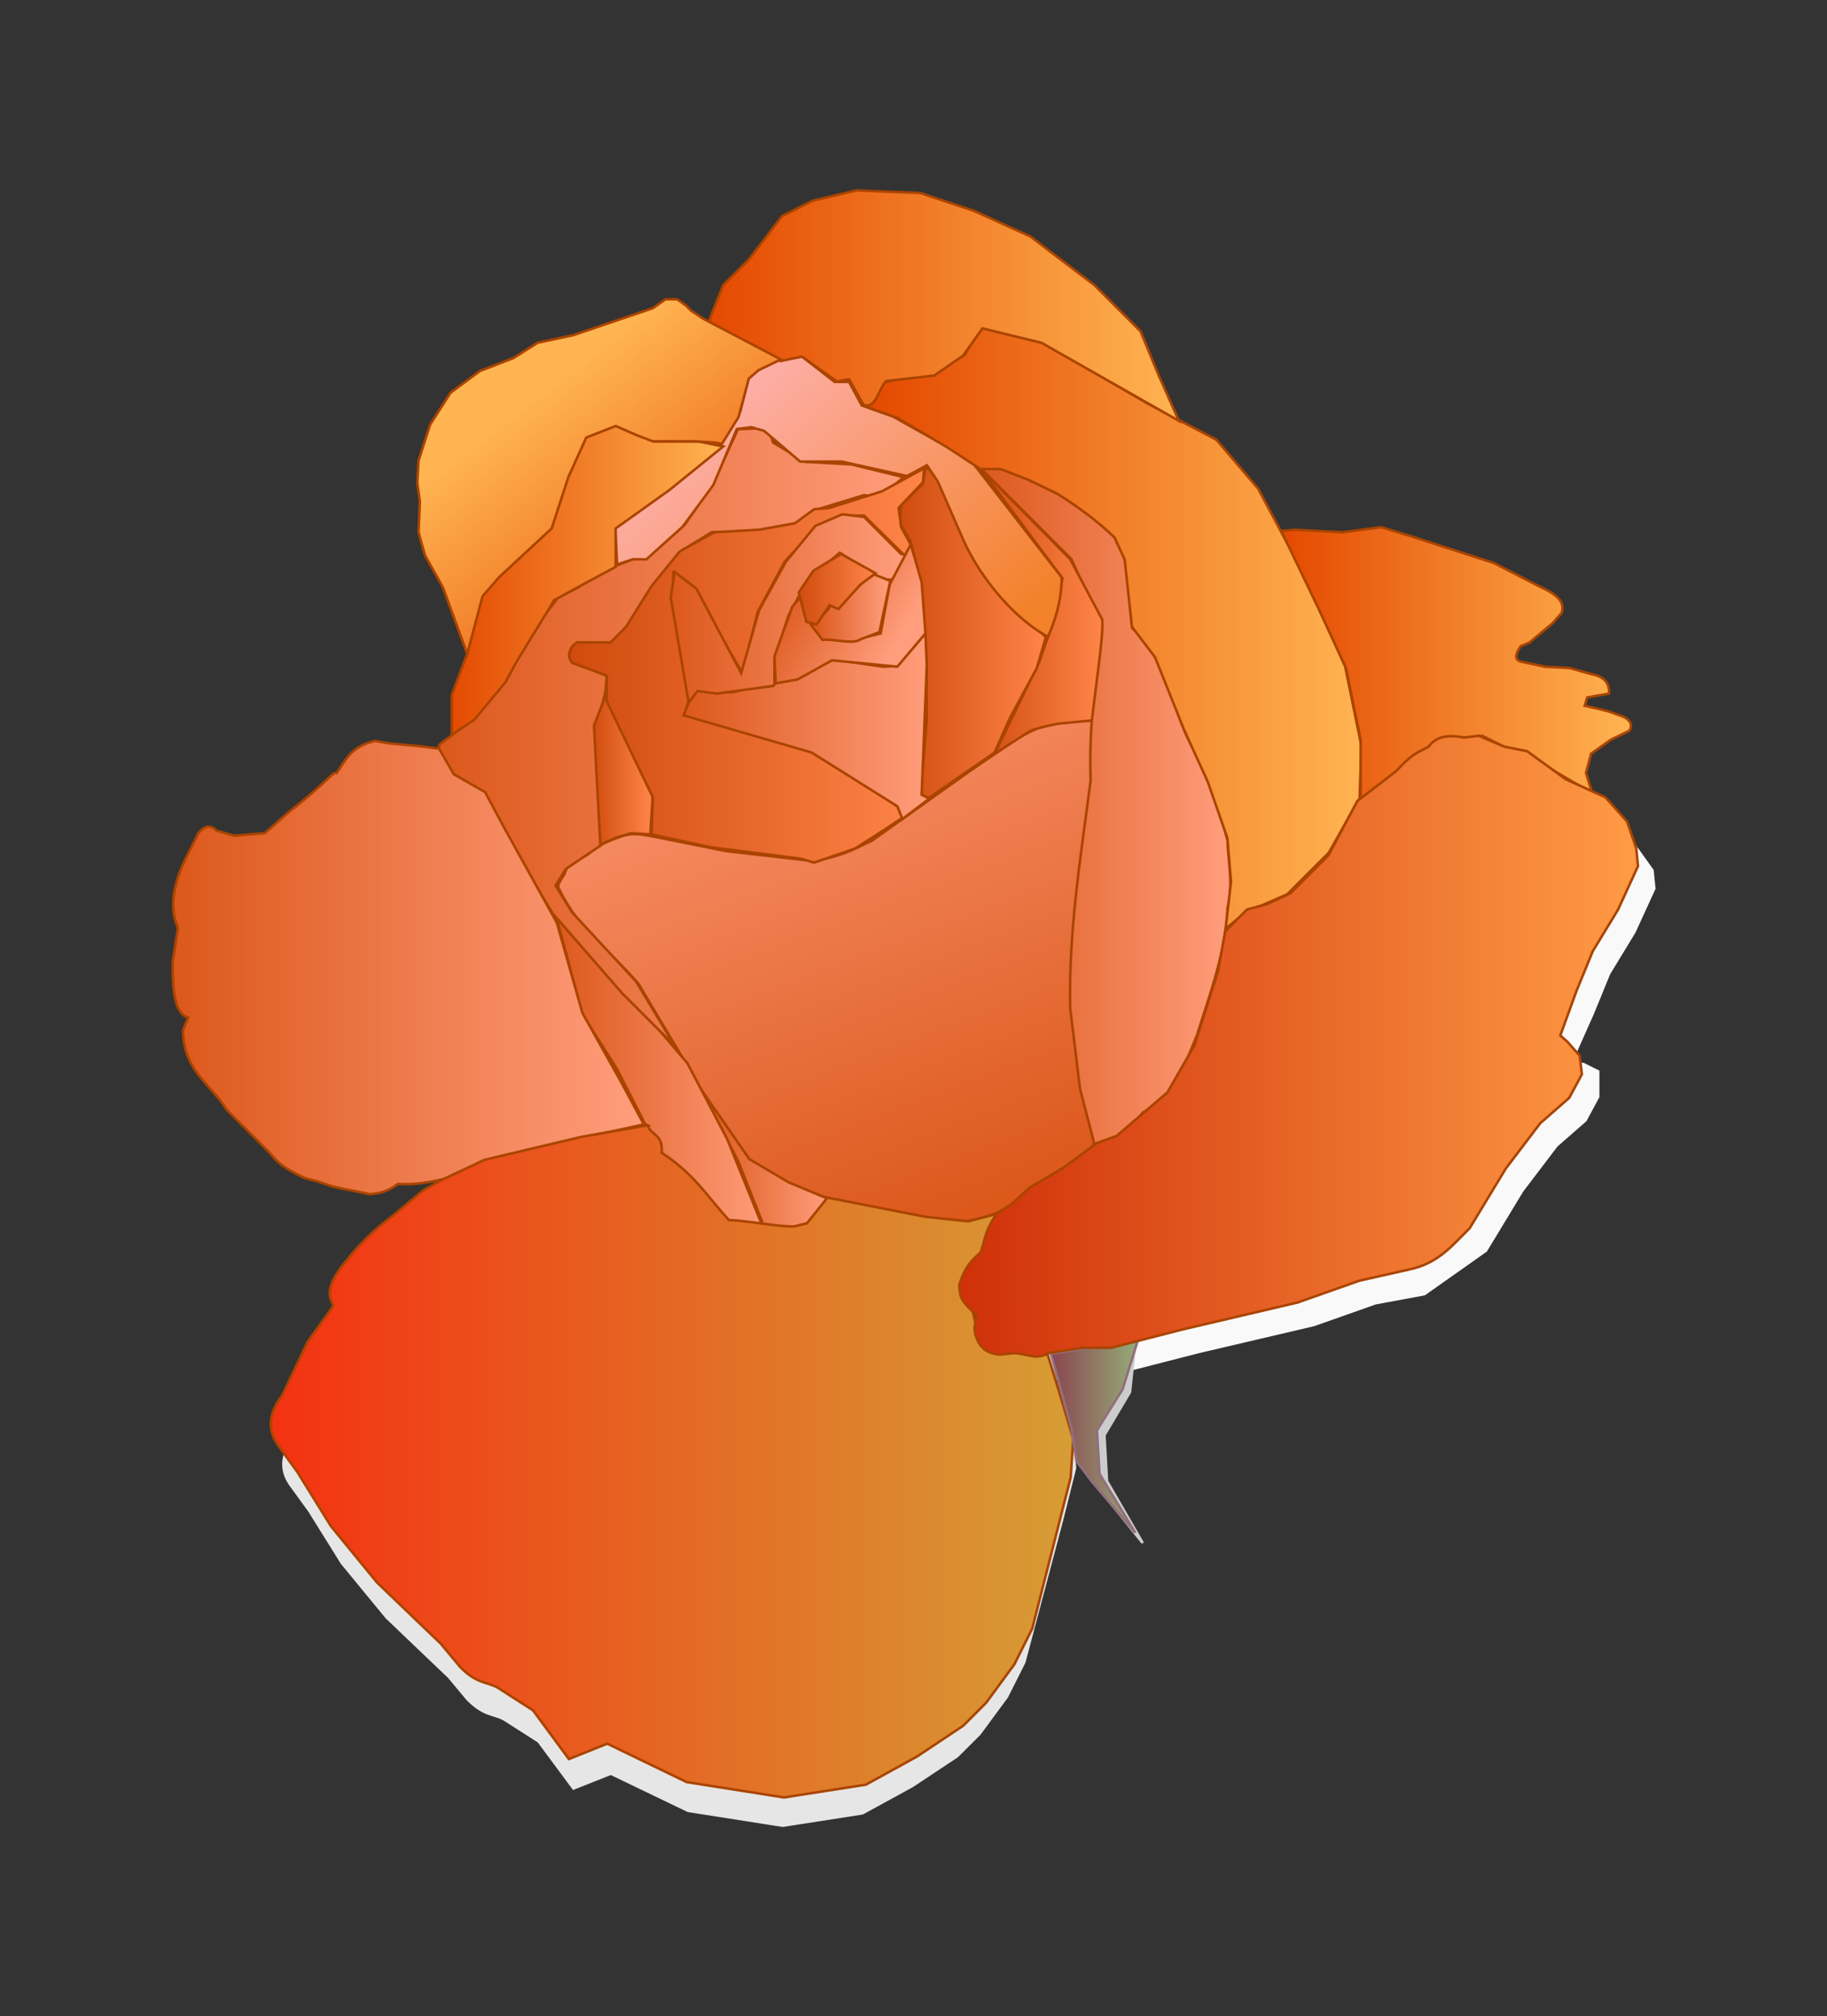 <?xml version="1.0" encoding="UTF-8" standalone="no"?>
<!-- Created with Inkscape (http://www.inkscape.org/) -->

<svg
   xmlns:dc="http://purl.org/dc/elements/1.1/"
   xmlns:cc="http://creativecommons.org/ns#"
   xmlns:rdf="http://www.w3.org/1999/02/22-rdf-syntax-ns#"
   xmlns:svg="http://www.w3.org/2000/svg"
   xmlns="http://www.w3.org/2000/svg"
   xmlns:xlink="http://www.w3.org/1999/xlink"
   xmlns:sodipodi="http://sodipodi.sourceforge.net/DTD/sodipodi-0.dtd"
   xmlns:inkscape="http://www.inkscape.org/namespaces/inkscape"
   width="585.634"
   height="646.094"
   id="svg2"
   version="1.1"
   inkscape:version="0.48.4 r9939"
   sodipodi:docname="Orange_Rose.svg">
  <rect width="100%" height="100%" fill="#333333" stroke="none"/>
  <defs
     id="defs4">
    <linearGradient
       id="linearGradient4038">
      <stop
         style="stop-color:#89434e;stop-opacity:1;"
         offset="0"
         id="stop4040" />
      <stop
         style="stop-color:#95aa78;stop-opacity:1;"
         offset="1"
         id="stop4042" />
    </linearGradient>
    <linearGradient
       id="linearGradient3960">
      <stop
         id="stop3962"
         offset="0"
         style="stop-color:#e44900;stop-opacity:1;" />
      <stop
         id="stop3964"
         offset="1"
         style="stop-color:#ffb452;stop-opacity:1;" />
    </linearGradient>
    <linearGradient
       id="linearGradient3944">
      <stop
         style="stop-color:#f38129;stop-opacity:1;"
         offset="0"
         id="stop3946" />
      <stop
         style="stop-color:#ffb4b8;stop-opacity:1;"
         offset="1"
         id="stop3948" />
    </linearGradient>
    <linearGradient
       id="linearGradient3862">
      <stop
         id="stop3864"
         offset="0"
         style="stop-color:#d04b0e;stop-opacity:1;" />
      <stop
         id="stop3866"
         offset="1"
         style="stop-color:#ff8549;stop-opacity:1;" />
    </linearGradient>
    <linearGradient
       id="linearGradient3766">
      <stop
         style="stop-color:#dc581b;stop-opacity:1;"
         offset="0"
         id="stop3768" />
      <stop
         style="stop-color:#ff9d7c;stop-opacity:1;"
         offset="1"
         id="stop3770" />
    </linearGradient>
    <linearGradient
       inkscape:collect="always"
       xlink:href="#linearGradient3766"
       id="linearGradient3772"
       x1="416.693"
       y1="604.865"
       x2="322.739"
       y2="358.387"
       gradientUnits="userSpaceOnUse"
       gradientTransform="translate(-35.469,-158.277)" />
    <linearGradient
       inkscape:collect="always"
       xlink:href="#linearGradient3766"
       id="linearGradient3790"
       x1="418.713"
       y1="444.25"
       x2="517.698"
       y2="444.25"
       gradientUnits="userSpaceOnUse"
       gradientTransform="translate(-35.469,-158.277)" />
    <linearGradient
       inkscape:collect="always"
       xlink:href="#linearGradient3862"
       id="linearGradient3800"
       x1="418.713"
       y1="367.479"
       x2="468.201"
       y2="367.479"
       gradientUnits="userSpaceOnUse"
       gradientTransform="translate(-35.469,-158.277)" />
    <linearGradient
       inkscape:collect="always"
       xlink:href="#linearGradient3766"
       id="linearGradient3810"
       x1="310.929"
       y1="588.791"
       x2="359.786"
       y2="588.791"
       gradientUnits="userSpaceOnUse"
       gradientTransform="translate(-35.469,-158.277)" />
    <linearGradient
       inkscape:collect="always"
       xlink:href="#linearGradient3766"
       id="linearGradient3820"
       x1="250.929"
       y1="551.648"
       x2="335.5"
       y2="551.648"
       gradientUnits="userSpaceOnUse"
       gradientTransform="translate(-34.964,-158.782)" />
    <linearGradient
       inkscape:collect="always"
       xlink:href="#linearGradient3766"
       id="linearGradient3830"
       x1="205.571"
       y1="417.481"
       x2="389.914"
       y2="417.481"
       gradientUnits="userSpaceOnUse"
       gradientTransform="translate(-35.469,-158.277)" />
    <linearGradient
       inkscape:collect="always"
       xlink:href="#linearGradient3862"
       id="linearGradient3860"
       x1="258.099"
       y1="389.197"
       x2="397.995"
       y2="389.197"
       gradientUnits="userSpaceOnUse"
       gradientTransform="translate(-35.469,-158.277)" />
    <linearGradient
       inkscape:collect="always"
       xlink:href="#linearGradient3862"
       id="linearGradient3868"
       gradientUnits="userSpaceOnUse"
       x1="266.685"
       y1="430.613"
       x2="289.909"
       y2="430.613"
       gradientTransform="translate(-35.469,-158.277)" />
    <linearGradient
       inkscape:collect="always"
       xlink:href="#linearGradient3862"
       id="linearGradient3870"
       gradientUnits="userSpaceOnUse"
       x1="387.399"
       y1="376.318"
       x2="445.977"
       y2="376.318"
       gradientTransform="translate(-35.469,-158.277)" />
    <linearGradient
       inkscape:collect="always"
       xlink:href="#linearGradient3766"
       id="linearGradient3880"
       x1="302.041"
       y1="414.198"
       x2="400.015"
       y2="414.198"
       gradientUnits="userSpaceOnUse"
       gradientTransform="translate(-35.469,-158.277)" />
    <linearGradient
       inkscape:collect="always"
       xlink:href="#linearGradient3766"
       id="linearGradient3894"
       x1="296.99"
       y1="366.721"
       x2="389.409"
       y2="366.721"
       gradientUnits="userSpaceOnUse"
       gradientTransform="translate(-35.469,-158.277)" />
    <linearGradient
       inkscape:collect="always"
       xlink:href="#linearGradient3766"
       id="linearGradient3904"
       x1="337.901"
       y1="369.499"
       x2="379.307"
       y2="393.238"
       gradientUnits="userSpaceOnUse"
       gradientTransform="translate(-35.469,-158.277)" />
    <linearGradient
       inkscape:collect="always"
       xlink:href="#linearGradient3766"
       id="linearGradient3914"
       x1="354.064"
       y1="366.216"
       x2="383.348"
       y2="366.216"
       gradientUnits="userSpaceOnUse"
       gradientTransform="translate(-35.469,-158.277)" />
    <linearGradient
       inkscape:collect="always"
       xlink:href="#linearGradient3862"
       id="linearGradient3924"
       x1="347.498"
       y1="359.145"
       x2="378.802"
       y2="359.145"
       gradientUnits="userSpaceOnUse"
       gradientTransform="translate(-35.469,-158.277)" />
    <linearGradient
       inkscape:collect="always"
       xlink:href="#linearGradient3944"
       id="linearGradient3936"
       x1="414.5"
       y1="390.934"
       x2="308.357"
       y2="268.791"
       gradientUnits="userSpaceOnUse"
       gradientTransform="translate(-35.469,-158.277)" />
    <linearGradient
       inkscape:collect="always"
       xlink:href="#linearGradient3960"
       id="linearGradient3958"
       x1="375.214"
       y1="374.148"
       x2="570.5"
       y2="374.148"
       gradientUnits="userSpaceOnUse"
       gradientTransform="translate(-35.469,-158.277)" />
    <linearGradient
       inkscape:collect="always"
       xlink:href="#linearGradient3960"
       id="linearGradient3974"
       x1="209.612"
       y1="355.357"
       x2="318.698"
       y2="355.357"
       gradientUnits="userSpaceOnUse"
       gradientTransform="translate(-35.469,-158.277)" />
    <linearGradient
       inkscape:collect="always"
       xlink:href="#linearGradient3960"
       id="linearGradient3984"
       x1="311.637"
       y1="247.271"
       x2="498.505"
       y2="247.271"
       gradientUnits="userSpaceOnUse"
       gradientTransform="translate(-35.469,-158.277)" />
    <linearGradient
       inkscape:collect="always"
       xlink:href="#linearGradient3960"
       id="linearGradient3994"
       x1="319.213"
       y1="386.419"
       x2="240.916"
       y2="284.899"
       gradientUnits="userSpaceOnUse"
       gradientTransform="translate(-35.469,-158.277)" />
    <linearGradient
       inkscape:collect="always"
       xlink:href="#linearGradient3960"
       id="linearGradient4004"
       x1="537.911"
       y1="388.439"
       x2="676.292"
       y2="388.439"
       gradientUnits="userSpaceOnUse"
       gradientTransform="translate(-35.469,-158.277)" />
    <linearGradient
       inkscape:collect="always"
       xlink:href="#linearGradient3766"
       id="linearGradient4034"
       x1="100.515"
       y1="508.395"
       x2="285.363"
       y2="508.395"
       gradientUnits="userSpaceOnUse"
       gradientTransform="translate(-35.469,-158.277)" />
    <filter
       id="filter4156"
       inkscape:label="Drop Shadow"
       color-interpolation-filters="sRGB">
      <feFlood
         id="feFlood4158"
         flood-opacity="0.4"
         flood-color="rgb(0,0,0)"
         result="flood" />
      <feComposite
         id="feComposite4160"
         in2="SourceGraphic"
         in="flood"
         operator="in"
         result="composite1" />
      <feGaussianBlur
         id="feGaussianBlur4162"
         stdDeviation="5"
         result="blur" />
      <feOffset
         id="feOffset4164"
         dx="4"
         dy="10"
         result="offset" />
      <feComposite
         id="feComposite4166"
         in2="offset"
         in="SourceGraphic"
         operator="over"
         result="composite2" />
    </filter>
    <filter
       id="filter4756"
       inkscape:label="Drop Shadow"
       color-interpolation-filters="sRGB">
      <feFlood
         id="feFlood4758"
         flood-opacity="0.4"
         flood-color="rgb(0,0,0)"
         result="flood" />
      <feComposite
         id="feComposite4760"
         in2="SourceGraphic"
         in="flood"
         operator="in"
         result="composite1" />
      <feGaussianBlur
         id="feGaussianBlur4762"
         stdDeviation="5"
         result="blur" />
      <feOffset
         id="feOffset4764"
         dx="4"
         dy="10"
         result="offset" />
      <feComposite
         id="feComposite4766"
         in2="offset"
         in="SourceGraphic"
         operator="over"
         result="composite2" />
    </filter>
    <filter
       id="filter4972"
       inkscape:label="Drop Shadow"
       color-interpolation-filters="sRGB">
      <feFlood
         id="feFlood4974"
         flood-opacity="0.3"
         flood-color="rgb(0,0,0)"
         result="flood" />
      <feComposite
         id="feComposite4976"
         in2="SourceGraphic"
         in="flood"
         operator="in"
         result="composite1" />
      <feGaussianBlur
         id="feGaussianBlur4978"
         stdDeviation="5"
         result="blur" />
      <feOffset
         id="feOffset4980"
         dx="5.4"
         dy="10"
         result="offset" />
      <feComposite
         id="feComposite4982"
         in2="offset"
         in="SourceGraphic"
         operator="over"
         result="composite2" />
    </filter>
    <linearGradient
       inkscape:collect="always"
       xlink:href="#linearGradient3862-1"
       id="linearGradient4024-5"
       x1="142.942"
       y1="704.365"
       x2="456.079"
       y2="704.365"
       gradientUnits="userSpaceOnUse"
       gradientTransform="translate(-31.429,11.429)" />
    <linearGradient
       id="linearGradient3862-1">
      <stop
         id="stop3864-7"
         offset="0"
         style="stop-color:#f33312;stop-opacity:1;" />
      <stop
         id="stop3866-1"
         offset="1"
         style="stop-color:#d69d35;stop-opacity:1;" />
    </linearGradient>
    <linearGradient
       y2="704.365"
       x2="456.079"
       y1="704.365"
       x1="142.942"
       gradientTransform="translate(-34.737,-158.699)"
       gradientUnits="userSpaceOnUse"
       id="linearGradient3178"
       xlink:href="#linearGradient3862-1"
       inkscape:collect="always" />
    <linearGradient
       inkscape:collect="always"
       xlink:href="#linearGradient4038-2"
       id="linearGradient4044-5"
       x1="445.987"
       y1="694.768"
       x2="480.322"
       y2="694.768"
       gradientUnits="userSpaceOnUse"
       gradientTransform="translate(-31.429,11.429)" />
    <linearGradient
       id="linearGradient4038-2">
      <stop
         style="stop-color:#89434e;stop-opacity:1;"
         offset="0"
         id="stop4040-7" />
      <stop
         style="stop-color:#95aa78;stop-opacity:1;"
         offset="1"
         id="stop4042-6" />
    </linearGradient>
    <linearGradient
       y2="694.768"
       x2="480.322"
       y1="694.768"
       x1="445.987"
       gradientTransform="translate(-34.481,-158.052)"
       gradientUnits="userSpaceOnUse"
       id="linearGradient3212"
       xlink:href="#linearGradient4038-2"
       inkscape:collect="always" />
    <linearGradient
       inkscape:collect="always"
       xlink:href="#linearGradient3944-2"
       id="linearGradient4014-4"
       x1="414.5"
       y1="539.148"
       x2="679.786"
       y2="539.148"
       gradientUnits="userSpaceOnUse"
       gradientTransform="translate(-31.429,11.429)" />
    <linearGradient
       id="linearGradient3944-2">
      <stop
         style="stop-color:#d0310a;stop-opacity:1;"
         offset="0"
         id="stop3946-3" />
      <stop
         style="stop-color:#ff9b45;stop-opacity:1;"
         offset="1"
         id="stop3948-2" />
    </linearGradient>
    <filter
       color-interpolation-filters="sRGB"
       id="filter4972-2"
       inkscape:label="Drop Shadow">
      <feFlood
         id="feFlood4974-1"
         flood-opacity="0.3"
         flood-color="rgb(0,0,0)"
         result="flood" />
      <feComposite
         id="feComposite4976-6"
         in2="SourceGraphic"
         in="flood"
         operator="in"
         result="composite1" />
      <feGaussianBlur
         id="feGaussianBlur4978-8"
         stdDeviation="5"
         result="blur" />
      <feOffset
         id="feOffset4980-5"
         dx="5.4"
         dy="10"
         result="offset" />
      <feComposite
         id="feComposite4982-7"
         in2="offset"
         in="SourceGraphic"
         operator="over"
         result="composite2" />
    </filter>
    <linearGradient
       y2="539.148"
       x2="679.786"
       y1="539.148"
       x1="414.5"
       gradientTransform="translate(-35.605,-158.701)"
       gradientUnits="userSpaceOnUse"
       id="linearGradient3252"
       xlink:href="#linearGradient3944-2"
       inkscape:collect="always" />
    <linearGradient
       inkscape:collect="always"
       xlink:href="#linearGradient3766"
       id="linearGradient3312"
       gradientUnits="userSpaceOnUse"
       gradientTransform="translate(-35.469,-158.277)"
       x1="416.693"
       y1="604.865"
       x2="322.739"
       y2="358.387" />
    <linearGradient
       inkscape:collect="always"
       xlink:href="#linearGradient3766"
       id="linearGradient3314"
       gradientUnits="userSpaceOnUse"
       gradientTransform="translate(-35.469,-158.277)"
       x1="418.713"
       y1="444.25"
       x2="517.698"
       y2="444.25" />
    <linearGradient
       inkscape:collect="always"
       xlink:href="#linearGradient3862"
       id="linearGradient3316"
       gradientUnits="userSpaceOnUse"
       gradientTransform="translate(-35.469,-158.277)"
       x1="418.713"
       y1="367.479"
       x2="468.201"
       y2="367.479" />
    <linearGradient
       inkscape:collect="always"
       xlink:href="#linearGradient3766"
       id="linearGradient3318"
       gradientUnits="userSpaceOnUse"
       gradientTransform="translate(-35.469,-158.277)"
       x1="310.929"
       y1="588.791"
       x2="359.786"
       y2="588.791" />
    <linearGradient
       inkscape:collect="always"
       xlink:href="#linearGradient3766"
       id="linearGradient3320"
       gradientUnits="userSpaceOnUse"
       gradientTransform="translate(-34.964,-158.782)"
       x1="250.929"
       y1="551.648"
       x2="335.5"
       y2="551.648" />
    <linearGradient
       inkscape:collect="always"
       xlink:href="#linearGradient3766"
       id="linearGradient3322"
       gradientUnits="userSpaceOnUse"
       gradientTransform="translate(-35.469,-158.277)"
       x1="205.571"
       y1="417.481"
       x2="389.914"
       y2="417.481" />
    <linearGradient
       inkscape:collect="always"
       xlink:href="#linearGradient3862"
       id="linearGradient3324"
       gradientUnits="userSpaceOnUse"
       gradientTransform="translate(-35.469,-158.277)"
       x1="387.399"
       y1="376.318"
       x2="445.977"
       y2="376.318" />
    <linearGradient
       inkscape:collect="always"
       xlink:href="#linearGradient3862"
       id="linearGradient3326"
       gradientUnits="userSpaceOnUse"
       gradientTransform="translate(-35.469,-158.277)"
       x1="266.685"
       y1="430.613"
       x2="289.909"
       y2="430.613" />
    <linearGradient
       inkscape:collect="always"
       xlink:href="#linearGradient3862"
       id="linearGradient3328"
       gradientUnits="userSpaceOnUse"
       gradientTransform="translate(-35.469,-158.277)"
       x1="258.099"
       y1="389.197"
       x2="397.995"
       y2="389.197" />
    <linearGradient
       inkscape:collect="always"
       xlink:href="#linearGradient3766"
       id="linearGradient3330"
       gradientUnits="userSpaceOnUse"
       gradientTransform="translate(-35.469,-158.277)"
       x1="302.041"
       y1="414.198"
       x2="400.015"
       y2="414.198" />
    <linearGradient
       inkscape:collect="always"
       xlink:href="#linearGradient3766"
       id="linearGradient3332"
       gradientUnits="userSpaceOnUse"
       gradientTransform="translate(-35.469,-158.277)"
       x1="296.99"
       y1="366.721"
       x2="389.409"
       y2="366.721" />
    <linearGradient
       inkscape:collect="always"
       xlink:href="#linearGradient3766"
       id="linearGradient3334"
       gradientUnits="userSpaceOnUse"
       gradientTransform="translate(-35.469,-158.277)"
       x1="337.901"
       y1="369.499"
       x2="379.307"
       y2="393.238" />
    <linearGradient
       inkscape:collect="always"
       xlink:href="#linearGradient3766"
       id="linearGradient3336"
       gradientUnits="userSpaceOnUse"
       gradientTransform="translate(-35.469,-158.277)"
       x1="354.064"
       y1="366.216"
       x2="383.348"
       y2="366.216" />
    <linearGradient
       inkscape:collect="always"
       xlink:href="#linearGradient3862"
       id="linearGradient3338"
       gradientUnits="userSpaceOnUse"
       gradientTransform="translate(-35.469,-158.277)"
       x1="347.498"
       y1="359.145"
       x2="378.802"
       y2="359.145" />
    <linearGradient
       inkscape:collect="always"
       xlink:href="#linearGradient3944"
       id="linearGradient3340"
       gradientUnits="userSpaceOnUse"
       gradientTransform="translate(-35.469,-158.277)"
       x1="414.5"
       y1="390.934"
       x2="308.357"
       y2="268.791" />
    <linearGradient
       inkscape:collect="always"
       xlink:href="#linearGradient3960"
       id="linearGradient3342"
       gradientUnits="userSpaceOnUse"
       gradientTransform="translate(-35.469,-158.277)"
       x1="375.214"
       y1="374.148"
       x2="570.5"
       y2="374.148" />
    <linearGradient
       inkscape:collect="always"
       xlink:href="#linearGradient3960"
       id="linearGradient3344"
       gradientUnits="userSpaceOnUse"
       gradientTransform="translate(-35.469,-158.277)"
       x1="209.612"
       y1="355.357"
       x2="318.698"
       y2="355.357" />
    <linearGradient
       inkscape:collect="always"
       xlink:href="#linearGradient3960"
       id="linearGradient3346"
       gradientUnits="userSpaceOnUse"
       gradientTransform="translate(-35.469,-158.277)"
       x1="311.637"
       y1="247.271"
       x2="498.505"
       y2="247.271" />
    <linearGradient
       inkscape:collect="always"
       xlink:href="#linearGradient3960"
       id="linearGradient3348"
       gradientUnits="userSpaceOnUse"
       gradientTransform="translate(-35.469,-158.277)"
       x1="319.213"
       y1="386.419"
       x2="240.916"
       y2="284.899" />
    <linearGradient
       inkscape:collect="always"
       xlink:href="#linearGradient3960"
       id="linearGradient3350"
       gradientUnits="userSpaceOnUse"
       gradientTransform="translate(-35.469,-158.277)"
       x1="537.911"
       y1="388.439"
       x2="676.292"
       y2="388.439" />
    <linearGradient
       inkscape:collect="always"
       xlink:href="#linearGradient3766"
       id="linearGradient3352"
       gradientUnits="userSpaceOnUse"
       gradientTransform="translate(-35.469,-158.277)"
       x1="100.515"
       y1="508.395"
       x2="285.363"
       y2="508.395" />
    <linearGradient
       inkscape:collect="always"
       xlink:href="#linearGradient3862-1"
       id="linearGradient3354"
       gradientUnits="userSpaceOnUse"
       gradientTransform="translate(-34.737,-158.699)"
       x1="142.942"
       y1="704.365"
       x2="456.079"
       y2="704.365" />
    <linearGradient
       inkscape:collect="always"
       xlink:href="#linearGradient4038-2"
       id="linearGradient3356"
       gradientUnits="userSpaceOnUse"
       gradientTransform="translate(-34.481,-158.052)"
       x1="445.987"
       y1="694.768"
       x2="480.322"
       y2="694.768" />
    <linearGradient
       inkscape:collect="always"
       xlink:href="#linearGradient3944-2"
       id="linearGradient3358"
       gradientUnits="userSpaceOnUse"
       gradientTransform="translate(-35.605,-158.701)"
       x1="414.5"
       y1="539.148"
       x2="679.786"
       y2="539.148" />
    <linearGradient
       inkscape:collect="always"
       xlink:href="#linearGradient3766"
       id="linearGradient3435"
       gradientUnits="userSpaceOnUse"
       gradientTransform="translate(-35.469,-158.277)"
       x1="416.693"
       y1="604.865"
       x2="322.739"
       y2="358.387" />
    <linearGradient
       inkscape:collect="always"
       xlink:href="#linearGradient3766"
       id="linearGradient3437"
       gradientUnits="userSpaceOnUse"
       gradientTransform="translate(-35.469,-158.277)"
       x1="418.713"
       y1="444.25"
       x2="517.698"
       y2="444.25" />
    <linearGradient
       inkscape:collect="always"
       xlink:href="#linearGradient3862"
       id="linearGradient3439"
       gradientUnits="userSpaceOnUse"
       gradientTransform="translate(-35.469,-158.277)"
       x1="418.713"
       y1="367.479"
       x2="468.201"
       y2="367.479" />
    <linearGradient
       inkscape:collect="always"
       xlink:href="#linearGradient3766"
       id="linearGradient3441"
       gradientUnits="userSpaceOnUse"
       gradientTransform="translate(-35.469,-158.277)"
       x1="310.929"
       y1="588.791"
       x2="359.786"
       y2="588.791" />
    <linearGradient
       inkscape:collect="always"
       xlink:href="#linearGradient3766"
       id="linearGradient3443"
       gradientUnits="userSpaceOnUse"
       gradientTransform="translate(-34.964,-158.782)"
       x1="250.929"
       y1="551.648"
       x2="335.5"
       y2="551.648" />
    <linearGradient
       inkscape:collect="always"
       xlink:href="#linearGradient3766"
       id="linearGradient3445"
       gradientUnits="userSpaceOnUse"
       gradientTransform="translate(-35.469,-158.277)"
       x1="205.571"
       y1="417.481"
       x2="389.914"
       y2="417.481" />
    <linearGradient
       inkscape:collect="always"
       xlink:href="#linearGradient3862"
       id="linearGradient3447"
       gradientUnits="userSpaceOnUse"
       gradientTransform="translate(-35.469,-158.277)"
       x1="387.399"
       y1="376.318"
       x2="445.977"
       y2="376.318" />
    <linearGradient
       inkscape:collect="always"
       xlink:href="#linearGradient3862"
       id="linearGradient3449"
       gradientUnits="userSpaceOnUse"
       gradientTransform="translate(-35.469,-158.277)"
       x1="266.685"
       y1="430.613"
       x2="289.909"
       y2="430.613" />
    <linearGradient
       inkscape:collect="always"
       xlink:href="#linearGradient3862"
       id="linearGradient3451"
       gradientUnits="userSpaceOnUse"
       gradientTransform="translate(-35.469,-158.277)"
       x1="258.099"
       y1="389.197"
       x2="397.995"
       y2="389.197" />
    <linearGradient
       inkscape:collect="always"
       xlink:href="#linearGradient3766"
       id="linearGradient3453"
       gradientUnits="userSpaceOnUse"
       gradientTransform="translate(-35.469,-158.277)"
       x1="302.041"
       y1="414.198"
       x2="400.015"
       y2="414.198" />
    <linearGradient
       inkscape:collect="always"
       xlink:href="#linearGradient3766"
       id="linearGradient3455"
       gradientUnits="userSpaceOnUse"
       gradientTransform="translate(-35.469,-158.277)"
       x1="296.99"
       y1="366.721"
       x2="389.409"
       y2="366.721" />
    <linearGradient
       inkscape:collect="always"
       xlink:href="#linearGradient3766"
       id="linearGradient3457"
       gradientUnits="userSpaceOnUse"
       gradientTransform="translate(-35.469,-158.277)"
       x1="337.901"
       y1="369.499"
       x2="379.307"
       y2="393.238" />
    <linearGradient
       inkscape:collect="always"
       xlink:href="#linearGradient3766"
       id="linearGradient3459"
       gradientUnits="userSpaceOnUse"
       gradientTransform="translate(-35.469,-158.277)"
       x1="354.064"
       y1="366.216"
       x2="383.348"
       y2="366.216" />
    <linearGradient
       inkscape:collect="always"
       xlink:href="#linearGradient3862"
       id="linearGradient3461"
       gradientUnits="userSpaceOnUse"
       gradientTransform="translate(-35.469,-158.277)"
       x1="347.498"
       y1="359.145"
       x2="378.802"
       y2="359.145" />
    <linearGradient
       inkscape:collect="always"
       xlink:href="#linearGradient3944"
       id="linearGradient3463"
       gradientUnits="userSpaceOnUse"
       gradientTransform="translate(-35.469,-158.277)"
       x1="414.5"
       y1="390.934"
       x2="308.357"
       y2="268.791" />
    <linearGradient
       inkscape:collect="always"
       xlink:href="#linearGradient3960"
       id="linearGradient3465"
       gradientUnits="userSpaceOnUse"
       gradientTransform="translate(-35.469,-158.277)"
       x1="375.214"
       y1="374.148"
       x2="570.5"
       y2="374.148" />
    <linearGradient
       inkscape:collect="always"
       xlink:href="#linearGradient3960"
       id="linearGradient3467"
       gradientUnits="userSpaceOnUse"
       gradientTransform="translate(-35.469,-158.277)"
       x1="209.612"
       y1="355.357"
       x2="318.698"
       y2="355.357" />
    <linearGradient
       inkscape:collect="always"
       xlink:href="#linearGradient3960"
       id="linearGradient3469"
       gradientUnits="userSpaceOnUse"
       gradientTransform="translate(-35.469,-158.277)"
       x1="311.637"
       y1="247.271"
       x2="498.505"
       y2="247.271" />
    <linearGradient
       inkscape:collect="always"
       xlink:href="#linearGradient3960"
       id="linearGradient3471"
       gradientUnits="userSpaceOnUse"
       gradientTransform="translate(-35.469,-158.277)"
       x1="319.213"
       y1="386.419"
       x2="240.916"
       y2="284.899" />
    <linearGradient
       inkscape:collect="always"
       xlink:href="#linearGradient3960"
       id="linearGradient3473"
       gradientUnits="userSpaceOnUse"
       gradientTransform="translate(-35.469,-158.277)"
       x1="537.911"
       y1="388.439"
       x2="676.292"
       y2="388.439" />
    <linearGradient
       inkscape:collect="always"
       xlink:href="#linearGradient3766"
       id="linearGradient3475"
       gradientUnits="userSpaceOnUse"
       gradientTransform="translate(-35.469,-158.277)"
       x1="100.515"
       y1="508.395"
       x2="285.363"
       y2="508.395" />
    <linearGradient
       inkscape:collect="always"
       xlink:href="#linearGradient3862-1"
       id="linearGradient3477"
       gradientUnits="userSpaceOnUse"
       gradientTransform="translate(-34.737,-158.699)"
       x1="142.942"
       y1="704.365"
       x2="456.079"
       y2="704.365" />
    <linearGradient
       inkscape:collect="always"
       xlink:href="#linearGradient4038-2"
       id="linearGradient3479"
       gradientUnits="userSpaceOnUse"
       gradientTransform="translate(-34.481,-158.052)"
       x1="445.987"
       y1="694.768"
       x2="480.322"
       y2="694.768" />
    <linearGradient
       inkscape:collect="always"
       xlink:href="#linearGradient3944-2"
       id="linearGradient3481"
       gradientUnits="userSpaceOnUse"
       gradientTransform="translate(-35.605,-158.701)"
       x1="414.5"
       y1="539.148"
       x2="679.786"
       y2="539.148" />
    <linearGradient
       inkscape:collect="always"
       xlink:href="#linearGradient3944-2"
       id="linearGradient3158"
       gradientUnits="userSpaceOnUse"
       gradientTransform="matrix(0.812,0,0,0.812,52.448,99.857)"
       x1="414.5"
       y1="539.148"
       x2="679.786"
       y2="539.148" />
    <linearGradient
       inkscape:collect="always"
       xlink:href="#linearGradient4038-2"
       id="linearGradient3161"
       gradientUnits="userSpaceOnUse"
       gradientTransform="matrix(0.812,0,0,0.812,53.362,100.385)"
       x1="445.987"
       y1="694.768"
       x2="480.322"
       y2="694.768" />
    <linearGradient
       inkscape:collect="always"
       xlink:href="#linearGradient3862-1"
       id="linearGradient3164"
       gradientUnits="userSpaceOnUse"
       gradientTransform="matrix(0.812,0,0,0.812,53.154,99.859)"
       x1="142.942"
       y1="704.365"
       x2="456.079"
       y2="704.365" />
    <linearGradient
       inkscape:collect="always"
       xlink:href="#linearGradient3766"
       id="linearGradient3168"
       gradientUnits="userSpaceOnUse"
       gradientTransform="matrix(0.812,0,0,0.812,52.559,100.202)"
       x1="100.515"
       y1="508.395"
       x2="285.363"
       y2="508.395" />
    <linearGradient
       inkscape:collect="always"
       xlink:href="#linearGradient3960"
       id="linearGradient3173"
       gradientUnits="userSpaceOnUse"
       gradientTransform="matrix(0.812,0,0,0.812,52.559,100.202)"
       x1="537.911"
       y1="388.439"
       x2="676.292"
       y2="388.439" />
    <linearGradient
       inkscape:collect="always"
       xlink:href="#linearGradient3960"
       id="linearGradient3176"
       gradientUnits="userSpaceOnUse"
       gradientTransform="matrix(0.812,0,0,0.812,52.559,100.202)"
       x1="319.213"
       y1="386.419"
       x2="240.916"
       y2="284.899" />
    <linearGradient
       inkscape:collect="always"
       xlink:href="#linearGradient3960"
       id="linearGradient3179"
       gradientUnits="userSpaceOnUse"
       gradientTransform="matrix(0.812,0,0,0.812,52.559,100.202)"
       x1="311.637"
       y1="247.271"
       x2="498.505"
       y2="247.271" />
    <linearGradient
       inkscape:collect="always"
       xlink:href="#linearGradient3960"
       id="linearGradient3182"
       gradientUnits="userSpaceOnUse"
       gradientTransform="matrix(0.812,0,0,0.812,52.559,100.202)"
       x1="209.612"
       y1="355.357"
       x2="318.698"
       y2="355.357" />
    <linearGradient
       inkscape:collect="always"
       xlink:href="#linearGradient3960"
       id="linearGradient3185"
       gradientUnits="userSpaceOnUse"
       gradientTransform="matrix(0.812,0,0,0.812,52.559,100.202)"
       x1="375.214"
       y1="374.148"
       x2="570.5"
       y2="374.148" />
    <linearGradient
       inkscape:collect="always"
       xlink:href="#linearGradient3944"
       id="linearGradient3188"
       gradientUnits="userSpaceOnUse"
       gradientTransform="matrix(0.812,0,0,0.812,52.559,100.202)"
       x1="414.5"
       y1="390.934"
       x2="308.357"
       y2="268.791" />
    <linearGradient
       inkscape:collect="always"
       xlink:href="#linearGradient3862"
       id="linearGradient3191"
       gradientUnits="userSpaceOnUse"
       gradientTransform="matrix(0.812,0,0,0.812,52.559,100.202)"
       x1="347.498"
       y1="359.145"
       x2="378.802"
       y2="359.145" />
    <linearGradient
       inkscape:collect="always"
       xlink:href="#linearGradient3766"
       id="linearGradient3194"
       gradientUnits="userSpaceOnUse"
       gradientTransform="matrix(0.812,0,0,0.812,52.559,100.202)"
       x1="354.064"
       y1="366.216"
       x2="383.348"
       y2="366.216" />
    <linearGradient
       inkscape:collect="always"
       xlink:href="#linearGradient3766"
       id="linearGradient3197"
       gradientUnits="userSpaceOnUse"
       gradientTransform="matrix(0.812,0,0,0.812,52.559,100.202)"
       x1="337.901"
       y1="369.499"
       x2="379.307"
       y2="393.238" />
    <linearGradient
       inkscape:collect="always"
       xlink:href="#linearGradient3766"
       id="linearGradient3200"
       gradientUnits="userSpaceOnUse"
       gradientTransform="matrix(0.812,0,0,0.812,52.559,100.202)"
       x1="296.99"
       y1="366.721"
       x2="389.409"
       y2="366.721" />
    <linearGradient
       inkscape:collect="always"
       xlink:href="#linearGradient3766"
       id="linearGradient3203"
       gradientUnits="userSpaceOnUse"
       gradientTransform="matrix(0.812,0,0,0.812,52.559,100.202)"
       x1="302.041"
       y1="414.198"
       x2="400.015"
       y2="414.198" />
    <linearGradient
       inkscape:collect="always"
       xlink:href="#linearGradient3862"
       id="linearGradient3206"
       gradientUnits="userSpaceOnUse"
       gradientTransform="matrix(0.812,0,0,0.812,52.559,100.202)"
       x1="258.099"
       y1="389.197"
       x2="397.995"
       y2="389.197" />
    <linearGradient
       inkscape:collect="always"
       xlink:href="#linearGradient3862"
       id="linearGradient3209"
       gradientUnits="userSpaceOnUse"
       gradientTransform="matrix(0.812,0,0,0.812,52.559,100.202)"
       x1="266.685"
       y1="430.613"
       x2="289.909"
       y2="430.613" />
    <linearGradient
       inkscape:collect="always"
       xlink:href="#linearGradient3862"
       id="linearGradient3213"
       gradientUnits="userSpaceOnUse"
       gradientTransform="matrix(0.812,0,0,0.812,52.559,100.202)"
       x1="387.399"
       y1="376.318"
       x2="445.977"
       y2="376.318" />
    <linearGradient
       inkscape:collect="always"
       xlink:href="#linearGradient3766"
       id="linearGradient3216"
       gradientUnits="userSpaceOnUse"
       gradientTransform="matrix(0.812,0,0,0.812,52.559,100.202)"
       x1="205.571"
       y1="417.481"
       x2="389.914"
       y2="417.481" />
    <linearGradient
       inkscape:collect="always"
       xlink:href="#linearGradient3766"
       id="linearGradient3219"
       gradientUnits="userSpaceOnUse"
       gradientTransform="matrix(0.812,0,0,0.812,52.969,99.791)"
       x1="250.929"
       y1="551.648"
       x2="335.5"
       y2="551.648" />
    <linearGradient
       inkscape:collect="always"
       xlink:href="#linearGradient3766"
       id="linearGradient3222"
       gradientUnits="userSpaceOnUse"
       gradientTransform="matrix(0.812,0,0,0.812,52.559,100.202)"
       x1="310.929"
       y1="588.791"
       x2="359.786"
       y2="588.791" />
    <linearGradient
       inkscape:collect="always"
       xlink:href="#linearGradient3862"
       id="linearGradient3225"
       gradientUnits="userSpaceOnUse"
       gradientTransform="matrix(0.812,0,0,0.812,52.559,100.202)"
       x1="418.713"
       y1="367.479"
       x2="468.201"
       y2="367.479" />
    <linearGradient
       inkscape:collect="always"
       xlink:href="#linearGradient3766"
       id="linearGradient3228"
       gradientUnits="userSpaceOnUse"
       gradientTransform="matrix(0.812,0,0,0.812,52.559,100.202)"
       x1="418.713"
       y1="444.25"
       x2="517.698"
       y2="444.25" />
    <linearGradient
       inkscape:collect="always"
       xlink:href="#linearGradient3766"
       id="linearGradient3231"
       gradientUnits="userSpaceOnUse"
       gradientTransform="matrix(0.812,0,0,0.812,52.559,100.202)"
       x1="416.693"
       y1="604.865"
       x2="322.739"
       y2="358.387" />
  </defs>
  <sodipodi:namedview
     id="base"
     pagecolor="#ffffff"
     bordercolor="#666666"
     borderopacity="1.0"
     inkscape:pageopacity="0.0"
     inkscape:pageshadow="2"
     inkscape:zoom="0.49497475"
     inkscape:cx="339.11633"
     inkscape:cy="364.66086"
     inkscape:document-units="px"
     inkscape:current-layer="layer1"
     showgrid="false"
     inkscape:window-width="813"
     inkscape:window-height="644"
     inkscape:window-x="539"
     inkscape:window-y="47"
     inkscape:window-maximized="0"
     fit-margin-top="0"
     fit-margin-left="0"
     fit-margin-right="0"
     fit-margin-bottom="0" />
  <g
     inkscape:label="Livello 1"
     inkscape:groupmode="layer"
     id="layer1"
     transform="translate(-79.234,-203.131)">
    <g
       id="g4001">
      <path
         sodipodi:nodetypes="cccccccccccccccccccccccc"
         inkscape:connector-curvature="0"
         id="path2996"
         d="m 430.049,569.631 -4.484,-17.778 0.381,-53.822 2.462,-20.516 1.641,-43.493 c -7.174,0.588 -12.41,-1.317 -24.619,5.744 l -15.592,10.668 -31.184,22.157 c -4.939,2.08 -6.082,3.781 -18.054,6.565 l -7.784,-0.89 -20.938,-2.393 -24.619,-4.924 c -2.653,-0.414 -5.248,-0.944 -8.637,0.141 -4.967,1.79 -7.974,2.991 -11.008,5.939 -2.314,1.421 -6.498,2.4 -7.435,6.229 -1.093,1.823 -2.746,3.833 -1.641,4.924 6.247,13.098 16.953,20.252 25.44,30.363 l 20.516,34.466 10.668,17.233 c 3.83,7.072 7.659,6.895 11.489,9.848 16.139,6.931 32.278,12.408 48.417,13.951 l 11.489,0.821 c 8.176,-0.956 15.857,-3.75 20.325,-8.206 9.741,-8.594 20.434,-12.187 23.168,-17.028 z"
         style="fill:url(#linearGradient3231);fill-opacity:1;stroke:#aa4400;stroke-width:0.812px;stroke-linecap:butt;stroke-linejoin:miter;stroke-opacity:1" />
      <path
         sodipodi:nodetypes="cccccccccccccccc"
         inkscape:connector-curvature="0"
         id="path3774"
         d="m 430.254,570.657 c 11.237,-0.054 12.065,-7.626 15.387,-11.078 9.625,-3.447 13.427,-15.498 17.233,-24.619 4.283,-13.477 9.26,-26.815 9.848,-41.031 1.899,-7.745 0.16,-14.278 0,-21.336 -2.665,-10.509 -6.503,-20.628 -11.489,-30.363 -6.737,-12.325 -7.019,-26.315 -19.065,-37.799 -1.338,-10.076 0.229,-19.257 -4.733,-30.314 -9.3,-5.199 -18.601,-13.949 -27.901,-16.823 -7.59,-6.86 -10.966,-2.656 -16.413,-4.513 l 29.543,29.543 9.653,21.241 c -1.563,15.957 -4.178,31.442 -3.477,49.623 -3.128,24.157 -7.111,48.144 -6.565,73.036 l 3.142,25.771 z"
         style="fill:url(#linearGradient3228);fill-opacity:1;stroke:#aa4400;stroke-width:0.812px;stroke-linecap:butt;stroke-linejoin:miter;stroke-opacity:1" />
      <path
         sodipodi:nodetypes="ccccccccccc"
         inkscape:connector-curvature="0"
         id="path3792"
         d="m 393.12,352.779 29.132,29.543 10.258,19.285 c 0.623,3.938 -1.936,20.599 -3.283,32.415 l -10.873,1.026 c -2.295,0.477 -5.73,1.159 -8.822,2.257 l -11.489,7.386 14.361,-29.543 3.693,-10.668 3.693,-16.002 z"
         style="fill:url(#linearGradient3225);fill-opacity:1;stroke:#aa4400;stroke-width:0.812px;stroke-linecap:butt;stroke-linejoin:miter;stroke-opacity:1" />
      <path
         sodipodi:nodetypes="cccccccc"
         inkscape:connector-curvature="0"
         id="path3802"
         d="m 344.436,587.229 -8.704,11.605 c -2.116,2.302 -4.712,3.899 -9.865,1.741 l -9.865,-24.952 -11.315,-22.34 14.747,21.315 12.526,7.409 z"
         style="fill:url(#linearGradient3222);fill-opacity:1;stroke:#aa4400;stroke-width:0.812px;stroke-linecap:butt;stroke-linejoin:miter;stroke-opacity:1" />
      <path
         sodipodi:nodetypes="ccccccccccc"
         inkscape:connector-curvature="0"
         id="path3812"
         d="m 323.476,595.651 -10.58,-0.428 c -22.945,-11.606 -57.03,-90.234 -22.014,-22.331 l -13.927,-27.273 -11.025,-17.408 -8.704,-32.495 15.667,18.569 16.828,17.988 9.865,11.605 12.766,24.371 z"
         style="fill:url(#linearGradient3219);fill-opacity:1;stroke:#aa4400;stroke-width:0.812px;stroke-linecap:butt;stroke-linejoin:miter;stroke-opacity:1" />
      <path
         sodipodi:nodetypes="ccccccccccccccccccccccccccccccccccccccccccccccc"
         inkscape:connector-curvature="0"
         id="path3822"
         d="m 295.465,538.242 -16.823,-16.823 -22.157,-25.44 -8.617,-13.951 -13.37,-24.979 -10.428,-6.205 -4.103,-6.975 0,-2.052 11.489,-8.617 6.975,-10.258 3.693,-2.872 8.206,-15.182 7.796,-10.258 6.565,-3.283 7.796,-5.334 16.823,-6.36 9.437,-8.411 8.822,-12.72 8.206,-17.849 5.129,-0.205 c 4.481,-0.578 5.432,1.87 6.155,4.513 l 10.258,6.155 14.771,0.821 16.823,4.103 c -3.703,2.773 -6.467,7.05 -12.72,5.744 l -14.771,4.513 -6.975,4.513 -15.592,2.872 -11.489,0 -9.437,5.744 -9.027,11.489 -8.206,12.309 -5.744,6.155 -10.668,-0.41 -1.641,5.334 2.052,1.641 9.027,3.693 -0.41,4.924 -2.872,12.309 0,13.54 1.641,14.361 -0.205,9.232 -11.284,7.591 -3.283,5.334 5.334,8.617 20.516,22.157 z"
         style="fill:url(#linearGradient3216);fill-opacity:1;stroke:#aa4400;stroke-width:0.812px;stroke-linecap:butt;stroke-linejoin:miter;stroke-opacity:1" />
      <path
         sodipodi:nodetypes="ccccccccccccccccccc"
         inkscape:connector-curvature="0"
         id="path3832"
         d="m 374.246,459.051 2.052,-25.029 0,-19.285 -1.641,-24.209 -3.59,-14.053 -3.385,-5.642 0.41,-5.744 6.975,-6.975 0.821,-5.334 4.513,3.283 6.565,17.233 6.565,10.668 13.13,15.592 7.796,7.796 -2.872,9.848 -8.617,16.002 -4.924,11.079 -21.336,14.771 z"
         style="fill:url(#linearGradient3213);fill-opacity:1;stroke:#aa4400;stroke-width:0.812px;stroke-linecap:butt;stroke-linejoin:miter;stroke-opacity:1" />
      <path
         sodipodi:nodetypes="cccccccc"
         inkscape:connector-curvature="0"
         id="path3842"
         d="m 273.308,426.226 15.182,31.184 -0.821,13.13 -6.155,-0.41 -4.924,1.436 -4.924,2.257 -2.052,-38.159 z"
         style="fill:url(#linearGradient3209);fill-opacity:1;stroke:#aa4400;stroke-width:0.812px;stroke-linecap:butt;stroke-linejoin:miter;stroke-opacity:1" />
      <path
         sodipodi:nodetypes="cccccccccccccccccccccccccccccccccccccccccccc"
         inkscape:connector-curvature="0"
         id="path3852"
         d="m 370.348,463.975 -19.08,-13.335 -11.489,-6.36 -24.209,-7.386 -16.823,-4.924 1.641,-5.744 -5.334,-32.005 0,-7.386 6.565,5.334 15.592,26.67 4.924,-19.695 8.617,-16.002 9.848,-10.668 8.206,-4.103 7.386,0 12.925,12.72 2.462,-2.667 -3.488,-6.36 -0.821,-6.155 7.796,-8.206 0.41,-4.513 -13.54,7.386 -16.823,5.334 -4.924,0.41 -6.155,4.513 -11.489,2.052 -14.361,0.821 -11.079,6.155 -9.027,11.079 -8.206,13.13 -4.924,4.924 -10.668,0 c -0.873,0.571 -1.75,1.136 -2.246,2.462 -0.892,2.188 0.028,3.017 0.605,4.103 l 11.079,4.103 0,8.206 14.771,30.774 -0.41,11.899 18.874,4.103 29.132,3.693 4.103,1.231 13.13,-4.513 10.258,-6.565 z"
         style="fill:url(#linearGradient3206);fill-opacity:1;stroke:#aa4400;stroke-width:0.812px;stroke-linecap:butt;stroke-linejoin:miter;stroke-opacity:1" />
      <path
         sodipodi:nodetypes="cccccccccccccccc"
         inkscape:connector-curvature="0"
         id="path3872"
         d="m 301.005,425.815 c 2.524,-3.158 8.404,-0.702 12.925,-0.821 l 13.951,-3.077 18.669,-7.386 15.797,2.257 4.513,-0.205 9.027,-10.463 0.41,10.258 -0.698,17.632 -0.943,23.81 2.462,1.231 -8.617,6.565 -1.641,-4.103 -27.491,-17.233 -41.031,-11.899 z"
         style="fill:url(#linearGradient3203);fill-opacity:1;stroke:#aa4400;stroke-width:0.812px;stroke-linecap:butt;stroke-linejoin:miter;stroke-opacity:1" />
      <path
         sodipodi:nodetypes="cccccccccccccccccccccccc"
         inkscape:connector-curvature="0"
         id="path3882"
         d="m 299.979,428.277 -5.744,-33.646 1.231,-8.206 6.975,5.334 14.361,27.081 5.744,-20.105 8.617,-15.592 9.437,-11.489 8.617,-3.693 6.975,0.821 11.899,11.899 2.052,0.205 -4.924,8.001 -4.513,0 c -4.208,-2.052 6.092,2.987 0.821,-0.41 l -13.13,-8.206 -10.258,8.617 -6.155,11.489 -4.513,13.951 0,8.206 -0.41,0.41 -18.054,2.462 -6.155,-0.821 z"
         style="fill:url(#linearGradient3200);fill-opacity:1;stroke:#aa4400;stroke-width:0.812px;stroke-linecap:butt;stroke-linejoin:miter;stroke-opacity:1" />
      <path
         sodipodi:nodetypes="cccccccccccccccc"
         inkscape:connector-curvature="0"
         id="path3896"
         d="m 336.907,393.401 0.821,7.796 5.334,6.565 10.258,0.41 8.206,-2.052 2.872,-15.592 6.77,-12.925 3.488,12.104 1.231,16.413 -9.027,10.668 -20.926,-2.052 -11.079,6.155 -6.975,1.231 -0.41,-8.617 5.744,-16.002 z"
         style="fill:url(#linearGradient3197);fill-opacity:1;stroke:#aa4400;stroke-width:0.812px;stroke-linecap:butt;stroke-linejoin:miter;stroke-opacity:1" />
      <path
         sodipodi:nodetypes="cscccccccc"
         inkscape:connector-curvature="0"
         id="path3906"
         d="m 339.266,403.453 c 0,0 6.052,-4.719 6.052,-6.36 0,-1.641 3.488,-0.205 3.488,-0.205 l 6.975,-7.181 3.693,-2.462 5.129,2.052 -3.488,16.413 -5.95,2.257 c -2.506,1.803 -8.411,-0.137 -12.309,0.205 z"
         style="fill:url(#linearGradient3194);fill-opacity:1;stroke:#aa4400;stroke-width:0.812px;stroke-linecap:butt;stroke-linejoin:miter;stroke-opacity:1" />
      <path
         sodipodi:nodetypes="cccccccccc"
         inkscape:connector-curvature="0"
         id="path3916"
         d="m 335.266,392.99 2.462,9.437 3.283,0.821 4.103,-6.155 2.872,1.231 6.975,-7.796 4.924,-3.693 -11.079,-6.155 -8.822,5.334 z"
         style="fill:url(#linearGradient3191);fill-opacity:1;stroke:#aa4400;stroke-width:0.812px;stroke-linecap:butt;stroke-linejoin:miter;stroke-opacity:1" />
      <path
         sodipodi:nodetypes="cccccccccccccccccccccccccccc"
         inkscape:connector-curvature="0"
         id="path3926"
         d="m 277.054,384.034 -0.615,-11.951 30.245,-23.076 9.9,-14.196 2.901,-11.605 5.803,-4.062 11.025,-1.741 10.445,8.124 4.642,0 4.062,7.544 9.865,3.482 24.952,13.927 29.304,37.718 c -0.121,7.862 -2.214,13.821 -4.402,18.989 -9.944,-5.078 -21.551,-18.297 -27.223,-31.175 l -8.124,-18.569 -3.482,-5.222 -6.383,3.482 -20.89,-4.642 -13.346,0 -11.605,-9.865 -4.062,-1.161 -4.642,0.58 -7.544,17.988 -9.865,13.346 -11.605,10.445 -4.302,-0.035 z"
         style="fill:url(#linearGradient3188);fill-opacity:1;stroke:#aa4400;stroke-width:0.812px;stroke-linecap:butt;stroke-linejoin:miter;stroke-opacity:1" />
      <path
         sodipodi:nodetypes="cccccccccccccccccccccccccccccccc"
         inkscape:connector-curvature="0"
         id="path3950"
         d="m 357.167,333.585 5.838,-8.059 16.212,-2.972 9.32,-5.732 5.222,-9.284 18.569,4.642 34.816,20.31 22.05,11.605 13.346,15.667 13.927,26.112 13.927,30.754 5.222,25.532 -0.58,16.828 -9.865,17.408 -13.346,13.346 -13.346,5.803 -6.383,5.222 1.741,-15.087 -1.161,-13.927 -6.248,-17.953 -7.678,-16.863 -9.284,-23.211 -7.398,-9.72 -2.331,-21.58 -3.241,-7.028 c -4.474,-4.335 -11.249,-9.697 -18.364,-14.032 l -9.284,-4.472 -8.874,-3.446 -6.483,0 -10.756,-7.034 -15.667,-9.284 z"
         style="fill:url(#linearGradient3185);fill-opacity:1;stroke:#aa4400;stroke-width:0.812px;stroke-linecap:butt;stroke-linejoin:miter;stroke-opacity:1" />
      <path
         sodipodi:nodetypes="ccccccccccccccccccccc"
         inkscape:connector-curvature="0"
         id="path3966"
         d="m 224.071,438.535 0,-12.72 4.924,-13.13 4.924,-19.695 15.592,-14.771 5.129,-5.129 8.001,-20.926 4.513,-9.232 9.437,-3.693 12.309,5.334 13.951,0 8.206,1.641 -17.233,13.951 -17.233,12.309 0,12.309 -10.668,5.744 -9.027,4.924 -12.309,20.105 -3.283,6.155 -10.053,12.104 z"
         style="fill:url(#linearGradient3182);fill-opacity:1;stroke:#aa4400;stroke-width:0.812px;stroke-linecap:butt;stroke-linejoin:miter;stroke-opacity:1" />
      <path
         sodipodi:nodetypes="ccccccccccccccccccccccccc"
         inkscape:connector-curvature="0"
         id="path3976"
         d="m 457.129,338.008 -6.565,-14.771 -5.744,-13.951 -14.771,-14.771 -20.516,-15.592 -18.054,-8.206 -17.233,-5.744 -20.516,-0.821 -13.951,3.283 -9.848,4.924 -10.668,13.951 -8.206,8.206 -4.924,12.309 21.336,10.668 1.879,1.36 6.963,-1.451 11.181,7.989 3.907,-0.736 4.589,8.156 c 3.902,1.798 4.871,-5.05 7.306,-7.576 l 15.377,-1.741 9.284,-6.383 6.195,-8.736 18.944,4.625 z"
         style="fill:url(#linearGradient3179);fill-opacity:1;stroke:#aa4400;stroke-width:0.812px;stroke-linecap:butt;stroke-linejoin:miter;stroke-opacity:1" />
      <path
         sodipodi:nodetypes="ccccccccccccccccccccccccccccccccccc"
         inkscape:connector-curvature="0"
         id="path3986"
         d="m 329.521,318.313 -25.029,-13.13 -3.693,-2.462 -1.641,-1.641 -2.872,-2.052 -3.693,0 -4.103,2.872 -25.44,8.617 -11.489,2.462 -7.796,4.924 -10.668,4.103 -9.437,6.975 -6.565,10.258 -3.693,11.489 -0.41,6.975 0.821,6.155 -0.41,9.848 2.052,7.386 5.744,10.258 7.796,21.336 4.924,-18.464 5.334,-6.155 16.823,-15.592 5.334,-16.413 5.744,-12.72 9.437,-3.693 6.565,2.872 5.334,2.052 13.54,0 6.565,0.41 2.052,0.41 5.334,-8.617 3.283,-12.309 3.077,-2.667 z"
         style="fill:url(#linearGradient3176);fill-opacity:1;stroke:#aa4400;stroke-width:0.812px;stroke-linecap:butt;stroke-linejoin:miter;stroke-opacity:1" />
      <path
         sodipodi:nodetypes="ccccccccccccccccccccccccccccccccccccccc"
         inkscape:connector-curvature="0"
         id="path3996"
         d="m 489.954,373.295 4.103,-0.41 15.592,0.821 12.309,-1.641 9.437,2.872 26.67,8.617 15.182,7.796 c 7.238,3.255 7.178,5.93 6.565,8.206 l -2.872,3.283 -7.386,6.155 -2.872,1.231 c -1.915,2.735 -1.915,4.377 0,4.924 l 7.796,1.641 7.796,0.41 7.386,2.052 c 4.198,0.841 5.502,3.13 5.334,6.155 l -6.975,1.231 -0.821,2.667 4.513,1.026 3.283,0.821 4.513,1.641 c 3.046,1.504 2.783,3.009 2.052,4.513 l -5.95,2.872 -6.36,4.513 -1.641,6.155 2.052,6.565 -18.054,-10.668 -2.872,-2.462 -6.155,-1.231 -8.206,-4.103 -8.206,1.231 -10.258,4.103 -8.617,5.744 -4.924,4.924 -6.975,4.513 -10e-6,-19.08 -4.719,-23.183 -8.617,-18.669 z"
         style="fill:url(#linearGradient3173);fill-opacity:1;stroke:#aa4400;stroke-width:0.812px;stroke-linecap:butt;stroke-linejoin:miter;stroke-opacity:1" />
      <path
         sodipodi:nodetypes="cccccccccccccccccccccccccccccccccccccccccccccccccccc"
         inkscape:connector-curvature="0"
         id="path4006"
         d="m 404.258,598.958 -5.392,12.526 -6.934,10.551 3.347,10.205 1.846,5.937 2.972,4.713 9.794,1.09 c 3.482,0.145 6.963,2.28 10.445,0 l 11.025,-1.741 9.284,0 22.631,-5.803 37.137,-8.704 19.729,-6.963 15.667,-2.901 19.729,-13.927 11.605,-19.149 11.025,-14.507 9.284,-8.124 4.062,-7.544 0,-8.124 -4.642,-2.321 -4.062,-0.58 6.963,-15.667 5.222,-12.766 8.124,-13.346 6.383,-13.927 -0.58,-5.803 -5.803,-8.124 -4.062,-8.124 -12.766,-5.803 -15.257,-2.597 -4.472,-7.848 -8.124,-3.482 -4.642,0.58 -11.435,2.931 -10.375,7.819 -7.204,5.562 -5.222,3.998 -9.284,17.408 -12.186,12.186 -7.544,3.482 -6.383,1.741 -6.963,6.963 -2.321,12.766 -7.544,23.791 -8.704,15.087 -16.248,13.927 -6.383,2.321 -11.025,8.124 -10.445,6.107 -5.973,5.428 z"
         style="fill:#f9f9f9;fill-opacity:1;stroke:#f9f9f9;stroke-width:0.812px;stroke-linecap:butt;stroke-linejoin:miter;stroke-opacity:1" />
      <path
         sodipodi:nodetypes="cccccccccccccccccccccccccccccccccccccccccccccccc"
         inkscape:connector-curvature="0"
         id="path4016"
         d="m 287.605,579.747 -20.561,3.574 -30.343,7.148 -13.574,6.354 -5.589,3.177 -9.582,7.942 c -8.033,5.968 -12.114,10.954 -15.97,15.884 -5.039,6.782 -3.56,9.243 -2.395,11.913 l -3.992,5.559 -3.992,5.559 -7.985,16.678 c -3.9,5.14 -4.941,10.279 -1.323,15.419 l 6.114,8.407 10.38,16.678 14.373,17.472 19.962,19.061 5.969,7.148 c 5.094,5.172 7.84,4.505 11.598,6.354 l 11.179,7.148 11.179,15.09 11.977,-4.765 24.753,11.913 30.343,4.765 25.552,-3.971 15.97,-8.736 14.373,-9.53 7.186,-7.148 8.783,-11.913 5.589,-11.119 12.268,-46.277 3.99,-15.975 -1.599,-15.304 -9.867,-7.423 -12.776,-0.794 -6.388,-0.794 -2.395,-3.971 -2.395,-10.325 -3.194,-4.765 -1.443,-7.332 1.634,-15.318 2.205,2.001 -13.375,-1.39 -30.542,-5.956 -6.388,7.942 -3.992,0.993 c -5.304,0.137 -13.108,-1.638 -20.362,-1.985 -6.854,-7.346 -10.667,-14.186 -20.96,-20.848 0.529,-5.859 -3.527,-5.493 -4.392,-8.538 z"
         style="fill:#e6e6e6;fill-opacity:1;stroke:#e6e6e6;stroke-width:0.788px;stroke-linecap:butt;stroke-linejoin:miter;stroke-opacity:1" />
      <path
         sodipodi:nodetypes="cccccccccccccccccccccccccccccccc"
         inkscape:connector-curvature="0"
         id="path4026"
         d="m 219.967,443.049 -6.565,-0.821 -9.027,-0.821 -4.924,-0.821 c -8.038,1.845 -9.428,6.35 -12.309,10.258 -1.497,-0.38 -2.491,2.55 -15.592,12.72 l -7.386,6.565 -9.848,0.821 -5.744,-1.641 c -1.915,-2.06 -3.83,-1.492 -5.744,0.821 l -3.283,6.565 c -4.679,8.957 -6.256,17.028 -3.283,23.798 l -1.641,10.668 c -0.239,9.779 0.804,16.994 4.924,18.054 l -1.641,4.103 c 0.065,13.065 9.034,17.226 13.951,25.44 l 13.951,13.951 c 3.275,4.279 7.16,6.024 11.008,7.925 8.687,2.207 6.85,2.332 10.438,3.056 l 10.559,2.149 c 5.094,-0.386 6.866,-1.9 9.027,-3.283 4.924,0.309 9.848,-0.407 14.771,-1.641 l 20.516,-7.386 31.184,-7.386 12.309,-2.667 -7.386,-13.746 -12.309,-21.952 -8.206,-28.927 -16.893,-30.508 -6.084,-11.344 -10.053,-5.744 z"
         style="fill:url(#linearGradient3168);fill-opacity:1;stroke:#aa4400;stroke-width:0.812px;stroke-linecap:butt;stroke-linejoin:miter;stroke-opacity:1" />
      <path
         sodipodi:nodetypes="ccccccccccc"
         inkscape:connector-curvature="0"
         id="path4036"
         d="m 443.029,634.351 -1.59,14.903 -8.2,13.823 0.82,14.687 11.48,19.87 -13.94,-17.278 -4.92,-6.911 -1.64,-11.231 -6.56,-25.054 11.275,-1.728 z"
         style="fill:#cccccc;fill-opacity:1;stroke:#cccccc;stroke-width:0.833px;stroke-linecap:butt;stroke-linejoin:miter;stroke-opacity:1" />
      <path
         sodipodi:nodetypes="cccccccccccccccccccccccccccccccccccccccccccccccc"
         inkscape:connector-curvature="0"
         id="path4016-1"
         d="m 286.828,563.749 -21.131,3.693 -31.184,7.386 -13.951,6.565 -5.744,3.283 -9.848,8.206 c -8.256,6.167 -12.45,11.319 -16.413,16.413 -5.178,7.008 -3.658,9.551 -2.462,12.309 l -4.103,5.744 -4.103,5.744 -8.206,17.233 c -4.008,5.311 -5.078,10.621 -1.36,15.932 l 6.283,8.687 10.668,17.233 14.771,18.054 20.516,19.695 6.134,7.386 c 5.236,5.344 8.058,4.654 11.92,6.565 l 11.489,7.386 11.489,15.592 12.309,-4.924 25.44,12.309 31.184,4.924 26.26,-4.103 16.413,-9.027 14.771,-9.848 7.386,-7.386 9.027,-12.309 5.744,-11.489 12.309,-48.417 0.821,-12.309 -4.924,-16.413 -3.283,-10.668 -13.13,-0.821 -6.565,-0.821 -2.462,-4.103 -2.462,-10.668 -3.283,-4.924 9.848,-14.771 2.872,-9.232 -10.258,2.667 -13.746,-1.436 -31.389,-6.155 -6.565,8.206 -4.103,1.026 c -5.451,0.142 -13.471,-1.692 -20.926,-2.052 -7.044,-7.591 -10.962,-14.658 -21.542,-21.542 0.544,-6.054 -3.624,-5.676 -4.513,-8.822 z"
         style="fill:url(#linearGradient3164);fill-opacity:1;stroke:#aa4400;stroke-width:0.812px;stroke-linecap:butt;stroke-linejoin:miter;stroke-opacity:1" />
      <path
         sodipodi:nodetypes="ccccccccccc"
         inkscape:connector-curvature="0"
         id="path4036-1"
         d="m 443.84,633.073 -4.783,15.316 -8.206,13.13 0.821,13.951 11.489,18.874 -13.951,-16.413 -4.924,-6.565 -1.641,-10.668 -6.565,-23.798 11.284,-1.641 z"
         style="fill:url(#linearGradient3161);fill-opacity:1;stroke:#916f7c;stroke-width:0.812px;stroke-linecap:butt;stroke-linejoin:miter;stroke-opacity:1" />
      <path
         sodipodi:nodetypes="cccccccccccccccccccccccccccccccccccccccccccccccccccc"
         inkscape:connector-curvature="0"
         id="path4006-6"
         d="m 399.041,591.766 c -3.98,5.266 -4.021,8.563 -5.392,12.526 -2.311,2.507 -4.623,3.576 -6.934,10.551 0.282,4.949 0.773,5.004 5.668,10.026 -0.721,3.444 -0.996,3.398 -0.475,6.116 1.359,3.783 2.044,3.519 2.972,4.713 4.399,2.631 6.675,1.017 9.794,1.09 3.482,0.145 6.963,2.28 10.445,0 l 11.025,-1.741 9.284,0 22.631,-5.803 37.137,-8.704 19.729,-6.963 16.025,-3.616 c 9.442,-1.943 13.982,-7.928 19.372,-13.212 l 11.605,-19.149 11.025,-14.507 9.284,-8.124 4.062,-7.544 -0.714,-5.981 -3.928,-4.464 -2.276,-2.009 5.178,-14.239 5.222,-12.766 8.124,-13.346 6.383,-13.927 -0.58,-5.803 -2.946,-8.481 -6.919,-7.767 -12.766,-5.803 -12.356,-8.98 -7.374,-1.465 -8.124,-3.482 -4.642,0.58 c -6.633,-1.28 -9.525,0.432 -11.435,2.931 -2.918,1.774 -4.412,1.355 -10.375,7.819 l -7.204,5.562 -5.222,3.998 -9.284,17.408 -12.186,12.186 -7.544,3.482 -6.383,1.741 -6.963,6.963 -2.321,12.766 -7.544,23.791 -8.704,15.087 -16.248,13.927 -6.383,2.321 -11.025,8.124 -10.445,6.107 -5.973,5.428 z"
         style="fill:url(#linearGradient3158);fill-opacity:1;stroke:#aa4400;stroke-width:0.812px;stroke-linecap:butt;stroke-linejoin:miter;stroke-opacity:1" />
    </g>
  </g>
</svg>
